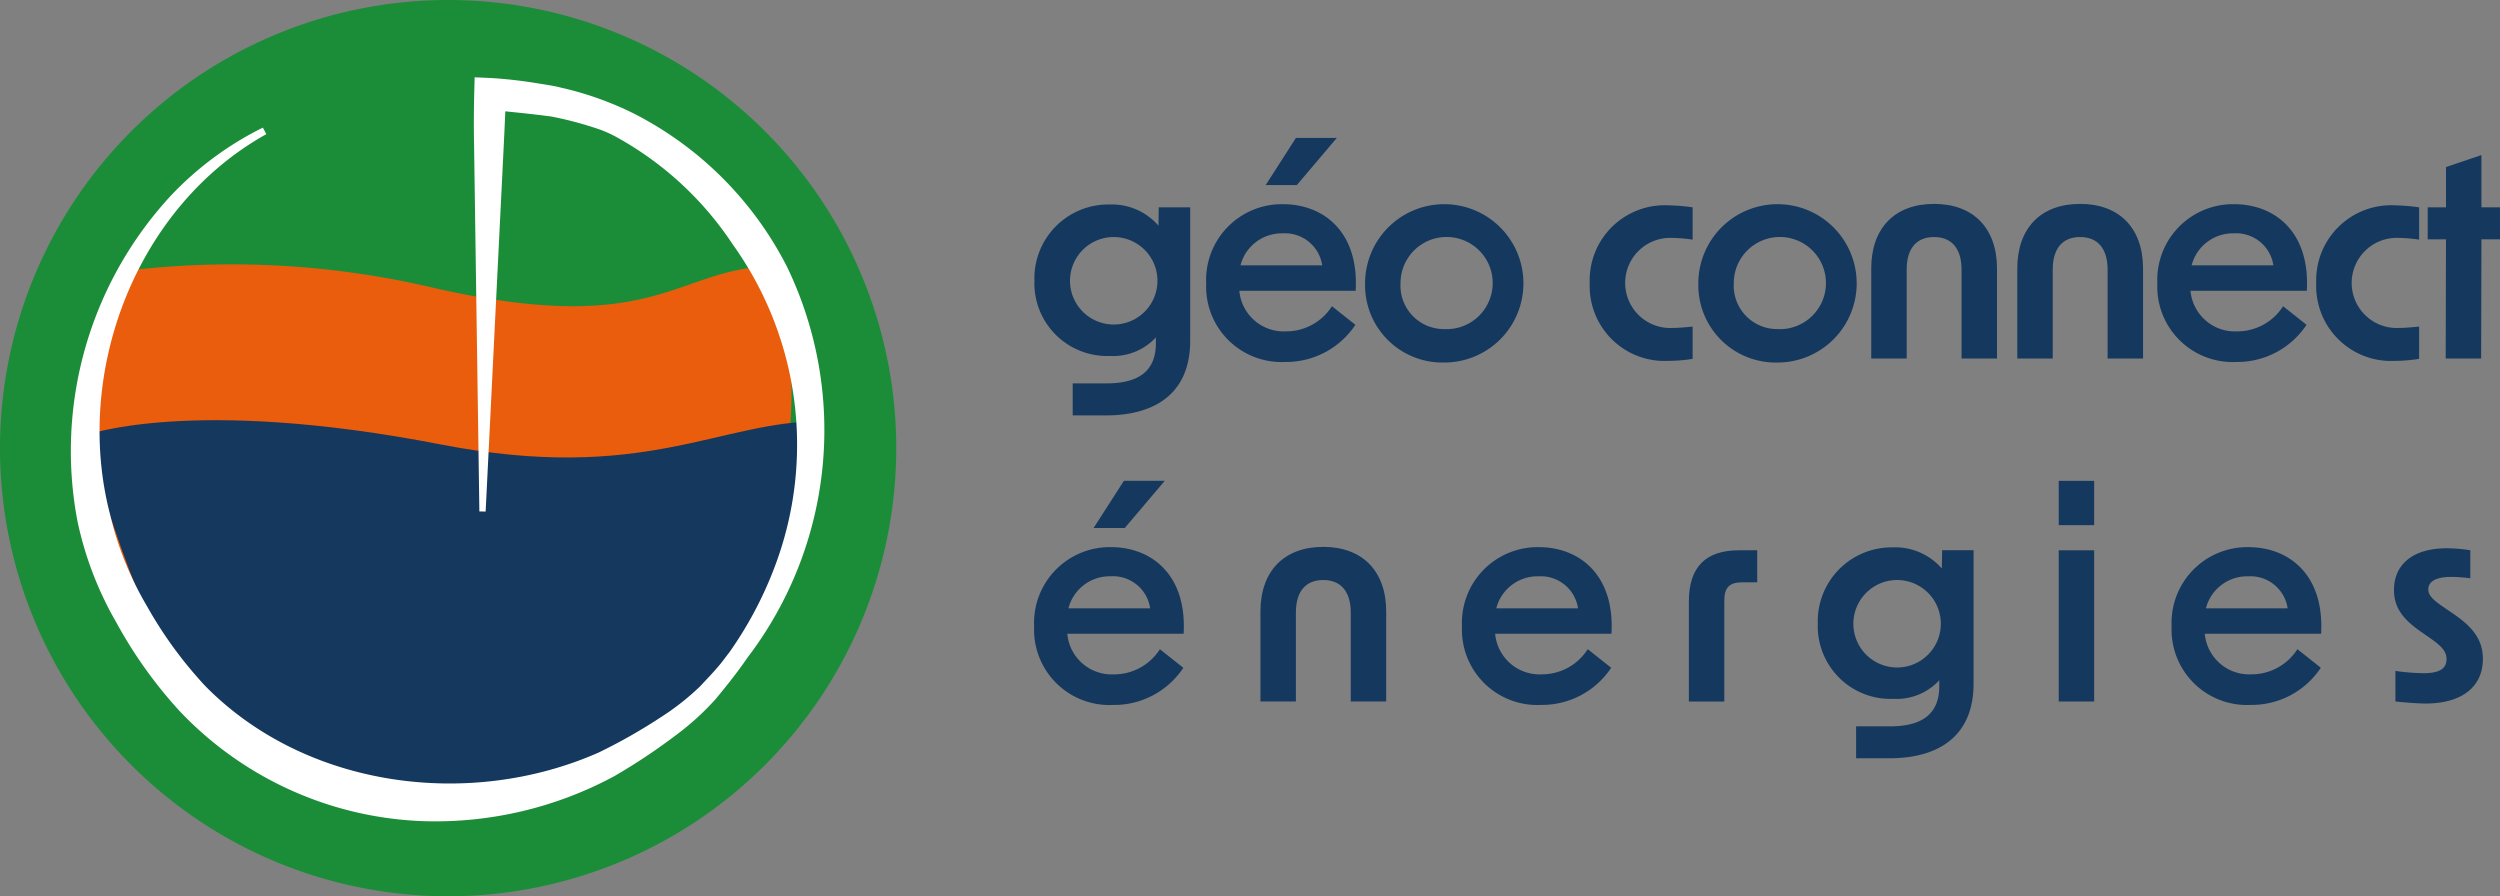 <svg xmlns="http://www.w3.org/2000/svg" width="181.311" height="65" viewBox="0 0 181.311 65">
  <rect x="0" y="0" width="181.311" height="65" fill="#808080" stroke="none"/>
  <g id="geo-connect-energies-logo" transform="translate(0)">
    <g id="Groupe_2" data-name="Groupe 2">
      <path id="Tracé_68" data-name="Tracé 68" d="M32.5,0A32.5,32.5,0,1,1,0,32.5,32.5,32.5,0,0,1,32.5,0" transform="translate(0)" fill="#1b8d38"/>
      <path id="Tracé_69" data-name="Tracé 69" d="M50.8,149.422a63.738,63.738,0,0,1,22.646,1.24c16.31,3.679,17.472-1.6,24.726-1.6,0,0,9.257,32.9-25.648,30.757C59.22,179,41.134,174.875,50.8,149.422Z" transform="translate(-41.878 -129.758)" fill="#e95d0c"/>
      <path id="Tracé_70" data-name="Tracé 70" d="M48.069,237.712s7.63-2.866,25.759.656c14.779,2.871,20.165-1.69,27.676-1.69,0,0-3.736,30.329-28.631,28.218-14.434-1.224-18.992-7.174-24.8-27.183Z" transform="translate(-41.878 -206.138)" fill="#15385e"/>
      <path id="Tracé_71" data-name="Tracé 71" d="M54.047,47.657C44.6,52.915,40.029,64.93,42.718,75.241a23.68,23.68,0,0,0,2.668,6.632A30,30,0,0,0,49.642,87.7c7.273,7.373,19.128,8.937,28.5,4.807A39.876,39.876,0,0,0,82.7,89.917a18.18,18.18,0,0,0,2.824-2.231c.368-.4.911-.959,1.253-1.367.292-.326.576-.736.853-1.082a27.686,27.686,0,0,0,3.309-6.258,24.944,24.944,0,0,0-3.055-23.315,23.965,23.965,0,0,0-8.236-7.682,8.888,8.888,0,0,0-1.406-.66,25.967,25.967,0,0,0-3.533-.947c-1.205-.158-2.486-.293-3.7-.411-.27-.03-.55-.065-.789-.081l1.207-1.118c-.042,1.258-.1,2.516-.163,3.778l-1.31,26.483-.454-.008c-.1-6.983-.287-19.655-.383-26.522-.027-1.24-.02-2.554.01-3.793l.03-1.171,1.177.052a32.966,32.966,0,0,1,3.476.4c.517.082,1.055.159,1.572.289a23.663,23.663,0,0,1,5.262,1.857A25.436,25.436,0,0,1,91.809,57.269a27.221,27.221,0,0,1-2.855,28.338c-.724,1.058-1.527,2.069-2.349,3.053A19.539,19.539,0,0,1,83.681,91.3a43.787,43.787,0,0,1-4.425,2.934,27.375,27.375,0,0,1-13.791,3.247,25.578,25.578,0,0,1-17.7-7.981A32.51,32.51,0,0,1,43.2,83.121a25,25,0,0,1-2.839-7.352,27.261,27.261,0,0,1,6.748-23.635,23.535,23.535,0,0,1,6.69-4.953l.25.475Z" transform="translate(-34.734 -37.926)" fill="#fff"/>
    </g>
    <g id="Groupe_1" data-name="Groupe 1" transform="translate(75 10)">
      <path id="Tracé_72" data-name="Tracé 72" d="M6.331,610.074H8.777c2.28,0,3.565-.85,3.586-2.86v-.477a4.214,4.214,0,0,1-3.337,1.347,5.274,5.274,0,0,1-5.472-5.451A5.358,5.358,0,0,1,8.985,597.1a4.484,4.484,0,0,1,3.565,1.534l.021-1.327h2.28v9.68c0,3.648-2.342,5.41-6.135,5.41H6.331v-2.322Zm2.985-4.27a3.171,3.171,0,0,0-.021-6.343,3.171,3.171,0,1,0,.021,6.343Z" transform="translate(-3.533 -592.269)" fill="#15385e"/>
      <path id="Tracé_73" data-name="Tracé 73" d="M62.886,584.647a5.491,5.491,0,0,1,5.576-5.742c2.9,0,5.513,1.969,5.265,6.281H65.29a3.236,3.236,0,0,0,3.379,2.943,3.938,3.938,0,0,0,3.337-1.824l1.7,1.347a6.025,6.025,0,0,1-5.1,2.695A5.468,5.468,0,0,1,62.886,584.647Zm8.416-1.306a2.727,2.727,0,0,0-2.86-2.321,3.089,3.089,0,0,0-3.068,2.321ZM69.394,574.1h2.964l-2.9,3.42H67.2Z" transform="translate(-50.408 -574.096)" fill="#15385e"/>
      <path id="Tracé_74" data-name="Tracé 74" d="M117.775,602.643a5.742,5.742,0,1,1,5.742,5.762A5.613,5.613,0,0,1,117.775,602.643Zm5.742,3.337a3.342,3.342,0,1,0-3.171-3.337A3.15,3.15,0,0,0,123.517,605.98Z" transform="translate(-93.773 -592.113)" fill="#15385e"/>
      <path id="Tracé_75" data-name="Tracé 75" d="M195.37,603.033a5.442,5.442,0,0,1,5.721-5.638,14.388,14.388,0,0,1,1.741.145v2.342a10.8,10.8,0,0,0-1.451-.124,3.269,3.269,0,1,0,0,6.529c.373,0,.871-.041,1.451-.1v2.342a11.117,11.117,0,0,1-1.741.145A5.43,5.43,0,0,1,195.37,603.033Z" transform="translate(-155.076 -592.503)" fill="#15385e"/>
      <path id="Tracé_76" data-name="Tracé 76" d="M232.886,602.643a5.742,5.742,0,1,1,5.742,5.762A5.613,5.613,0,0,1,232.886,602.643Zm5.742,3.337a3.342,3.342,0,1,0-3.171-3.337A3.15,3.15,0,0,0,238.627,605.98Z" transform="translate(-184.715 -592.113)" fill="#15385e"/>
      <path id="Tracé_77" data-name="Tracé 77" d="M297.173,596.9c2.84,0,4.56,1.762,4.56,4.684v6.529h-2.57v-6.446c0-1.534-.725-2.363-1.99-2.363-1.285,0-1.99.829-1.99,2.363v6.446h-2.57v-6.529C292.612,598.663,294.312,596.9,297.173,596.9Z" transform="translate(-231.902 -592.113)" fill="#15385e"/>
      <path id="Tracé_78" data-name="Tracé 78" d="M347.62,596.9c2.84,0,4.56,1.762,4.56,4.684v6.529h-2.57v-6.446c0-1.534-.725-2.363-1.99-2.363-1.285,0-1.99.829-1.99,2.363v6.446h-2.57v-6.529C343.06,598.663,344.759,596.9,347.62,596.9Z" transform="translate(-271.757 -592.113)" fill="#15385e"/>
      <path id="Tracé_79" data-name="Tracé 79" d="M391.434,602.741A5.491,5.491,0,0,1,397.009,597c2.9,0,5.514,1.969,5.265,6.281h-8.436a3.236,3.236,0,0,0,3.379,2.943,3.939,3.939,0,0,0,3.337-1.824l1.7,1.347a6.024,6.024,0,0,1-5.1,2.695A5.468,5.468,0,0,1,391.434,602.741Zm8.416-1.306a2.727,2.727,0,0,0-2.86-2.321,3.089,3.089,0,0,0-3.068,2.321Z" transform="translate(-309.974 -592.191)" fill="#15385e"/>
      <path id="Tracé_80" data-name="Tracé 80" d="M446.322,603.033a5.442,5.442,0,0,1,5.721-5.638,14.389,14.389,0,0,1,1.741.145v2.342a10.8,10.8,0,0,0-1.451-.124,3.269,3.269,0,1,0,0,6.529c.373,0,.871-.041,1.451-.1v2.342a11.118,11.118,0,0,1-1.741.145A5.43,5.43,0,0,1,446.322,603.033Z" transform="translate(-353.339 -592.503)" fill="#15385e"/>
      <path id="Tracé_81" data-name="Tracé 81" d="M486.151,586.134h-1.327v-2.322h1.327V580.89l2.57-.871v3.793h1.347v2.322h-1.347l-.021,8.644h-2.57Z" transform="translate(-383.757 -578.775)" fill="#15385e"/>
      <path id="Tracé_82" data-name="Tracé 82" d="M3.455,703.114a5.491,5.491,0,0,1,5.576-5.742c2.9,0,5.514,1.969,5.265,6.281H5.86A3.236,3.236,0,0,0,9.238,706.6a3.938,3.938,0,0,0,3.337-1.824l1.7,1.347a6.024,6.024,0,0,1-5.1,2.695,5.468,5.468,0,0,1-5.721-5.7Zm8.416-1.306a2.727,2.727,0,0,0-2.86-2.322,3.089,3.089,0,0,0-3.068,2.322h5.928Zm-1.907-9.245h2.964l-2.9,3.42H7.767Z" transform="translate(-3.455 -667.691)" fill="#15385e"/>
      <path id="Tracé_83" data-name="Tracé 83" d="M86.2,715.369c2.84,0,4.56,1.762,4.56,4.684v6.529h-2.57v-6.446c0-1.534-.725-2.363-1.99-2.363-1.285,0-1.99.829-1.99,2.363v6.446h-2.57v-6.529C81.643,717.131,83.342,715.369,86.2,715.369Z" transform="translate(-65.227 -685.707)" fill="#15385e"/>
      <path id="Tracé_84" data-name="Tracé 84" d="M151.242,721.209a5.491,5.491,0,0,1,5.576-5.742c2.9,0,5.514,1.969,5.265,6.281h-8.436a3.236,3.236,0,0,0,3.379,2.943,3.938,3.938,0,0,0,3.337-1.824l1.7,1.347a6.024,6.024,0,0,1-5.1,2.695A5.468,5.468,0,0,1,151.242,721.209Zm8.416-1.306a2.727,2.727,0,0,0-2.86-2.321,3.089,3.089,0,0,0-3.068,2.321Z" transform="translate(-120.213 -685.785)" fill="#15385e"/>
      <path id="Tracé_85" data-name="Tracé 85" d="M233.254,716.553h1.327v2.322H233.5c-.933,0-1.306.373-1.306,1.327v7.317h-2.57v-7.255C229.627,717.693,230.912,716.553,233.254,716.553Z" transform="translate(-182.14 -686.643)" fill="#15385e"/>
      <path id="Tracé_86" data-name="Tracé 86" d="M276.928,728.542h2.446c2.28,0,3.565-.85,3.586-2.86V725.2a4.214,4.214,0,0,1-3.337,1.347,5.274,5.274,0,0,1-5.472-5.452,5.358,5.358,0,0,1,5.431-5.534,4.483,4.483,0,0,1,3.565,1.534l.021-1.327h2.28v9.68c0,3.648-2.342,5.41-6.135,5.41h-2.384Zm2.985-4.27a3.171,3.171,0,0,0-.021-6.343,3.171,3.171,0,1,0,.021,6.343Z" transform="translate(-217.316 -685.863)" fill="#15385e"/>
      <path id="Tracé_87" data-name="Tracé 87" d="M357.374,692.564h2.57v3.213h-2.57Zm0,5.037h2.57v10.965h-2.57Z" transform="translate(-283.066 -667.691)" fill="#15385e"/>
      <path id="Tracé_88" data-name="Tracé 88" d="M396.368,721.209a5.491,5.491,0,0,1,5.576-5.742c2.9,0,5.513,1.969,5.265,6.281h-8.436a3.236,3.236,0,0,0,3.379,2.943,3.938,3.938,0,0,0,3.337-1.824l1.7,1.347a6.025,6.025,0,0,1-5.1,2.695A5.468,5.468,0,0,1,396.368,721.209Zm8.416-1.306a2.727,2.727,0,0,0-2.86-2.321,3.089,3.089,0,0,0-3.068,2.321Z" transform="translate(-313.873 -685.785)" fill="#15385e"/>
      <path id="Tracé_89" data-name="Tracé 89" d="M473.278,726.973v-2.218a14.987,14.987,0,0,0,2.052.166c1.14,0,1.658-.332,1.658-1.016,0-.539-.332-.933-1.2-1.534l-.684-.477c-1.347-.933-1.928-1.8-1.928-3.006,0-1.886,1.409-3.026,3.814-3.026a10.694,10.694,0,0,1,1.72.145v2.031a10.776,10.776,0,0,0-1.389-.1c-1.1,0-1.658.332-1.658.912,0,.415.332.767,1.182,1.327l.663.456c1.492,1.016,2.114,1.969,2.114,3.254,0,2.031-1.534,3.234-4.166,3.234C474.9,727.118,474.087,727.056,473.278,726.973Z" transform="translate(-374.553 -686.098)" fill="#15385e"/>
    </g>
  </g>
</svg>
